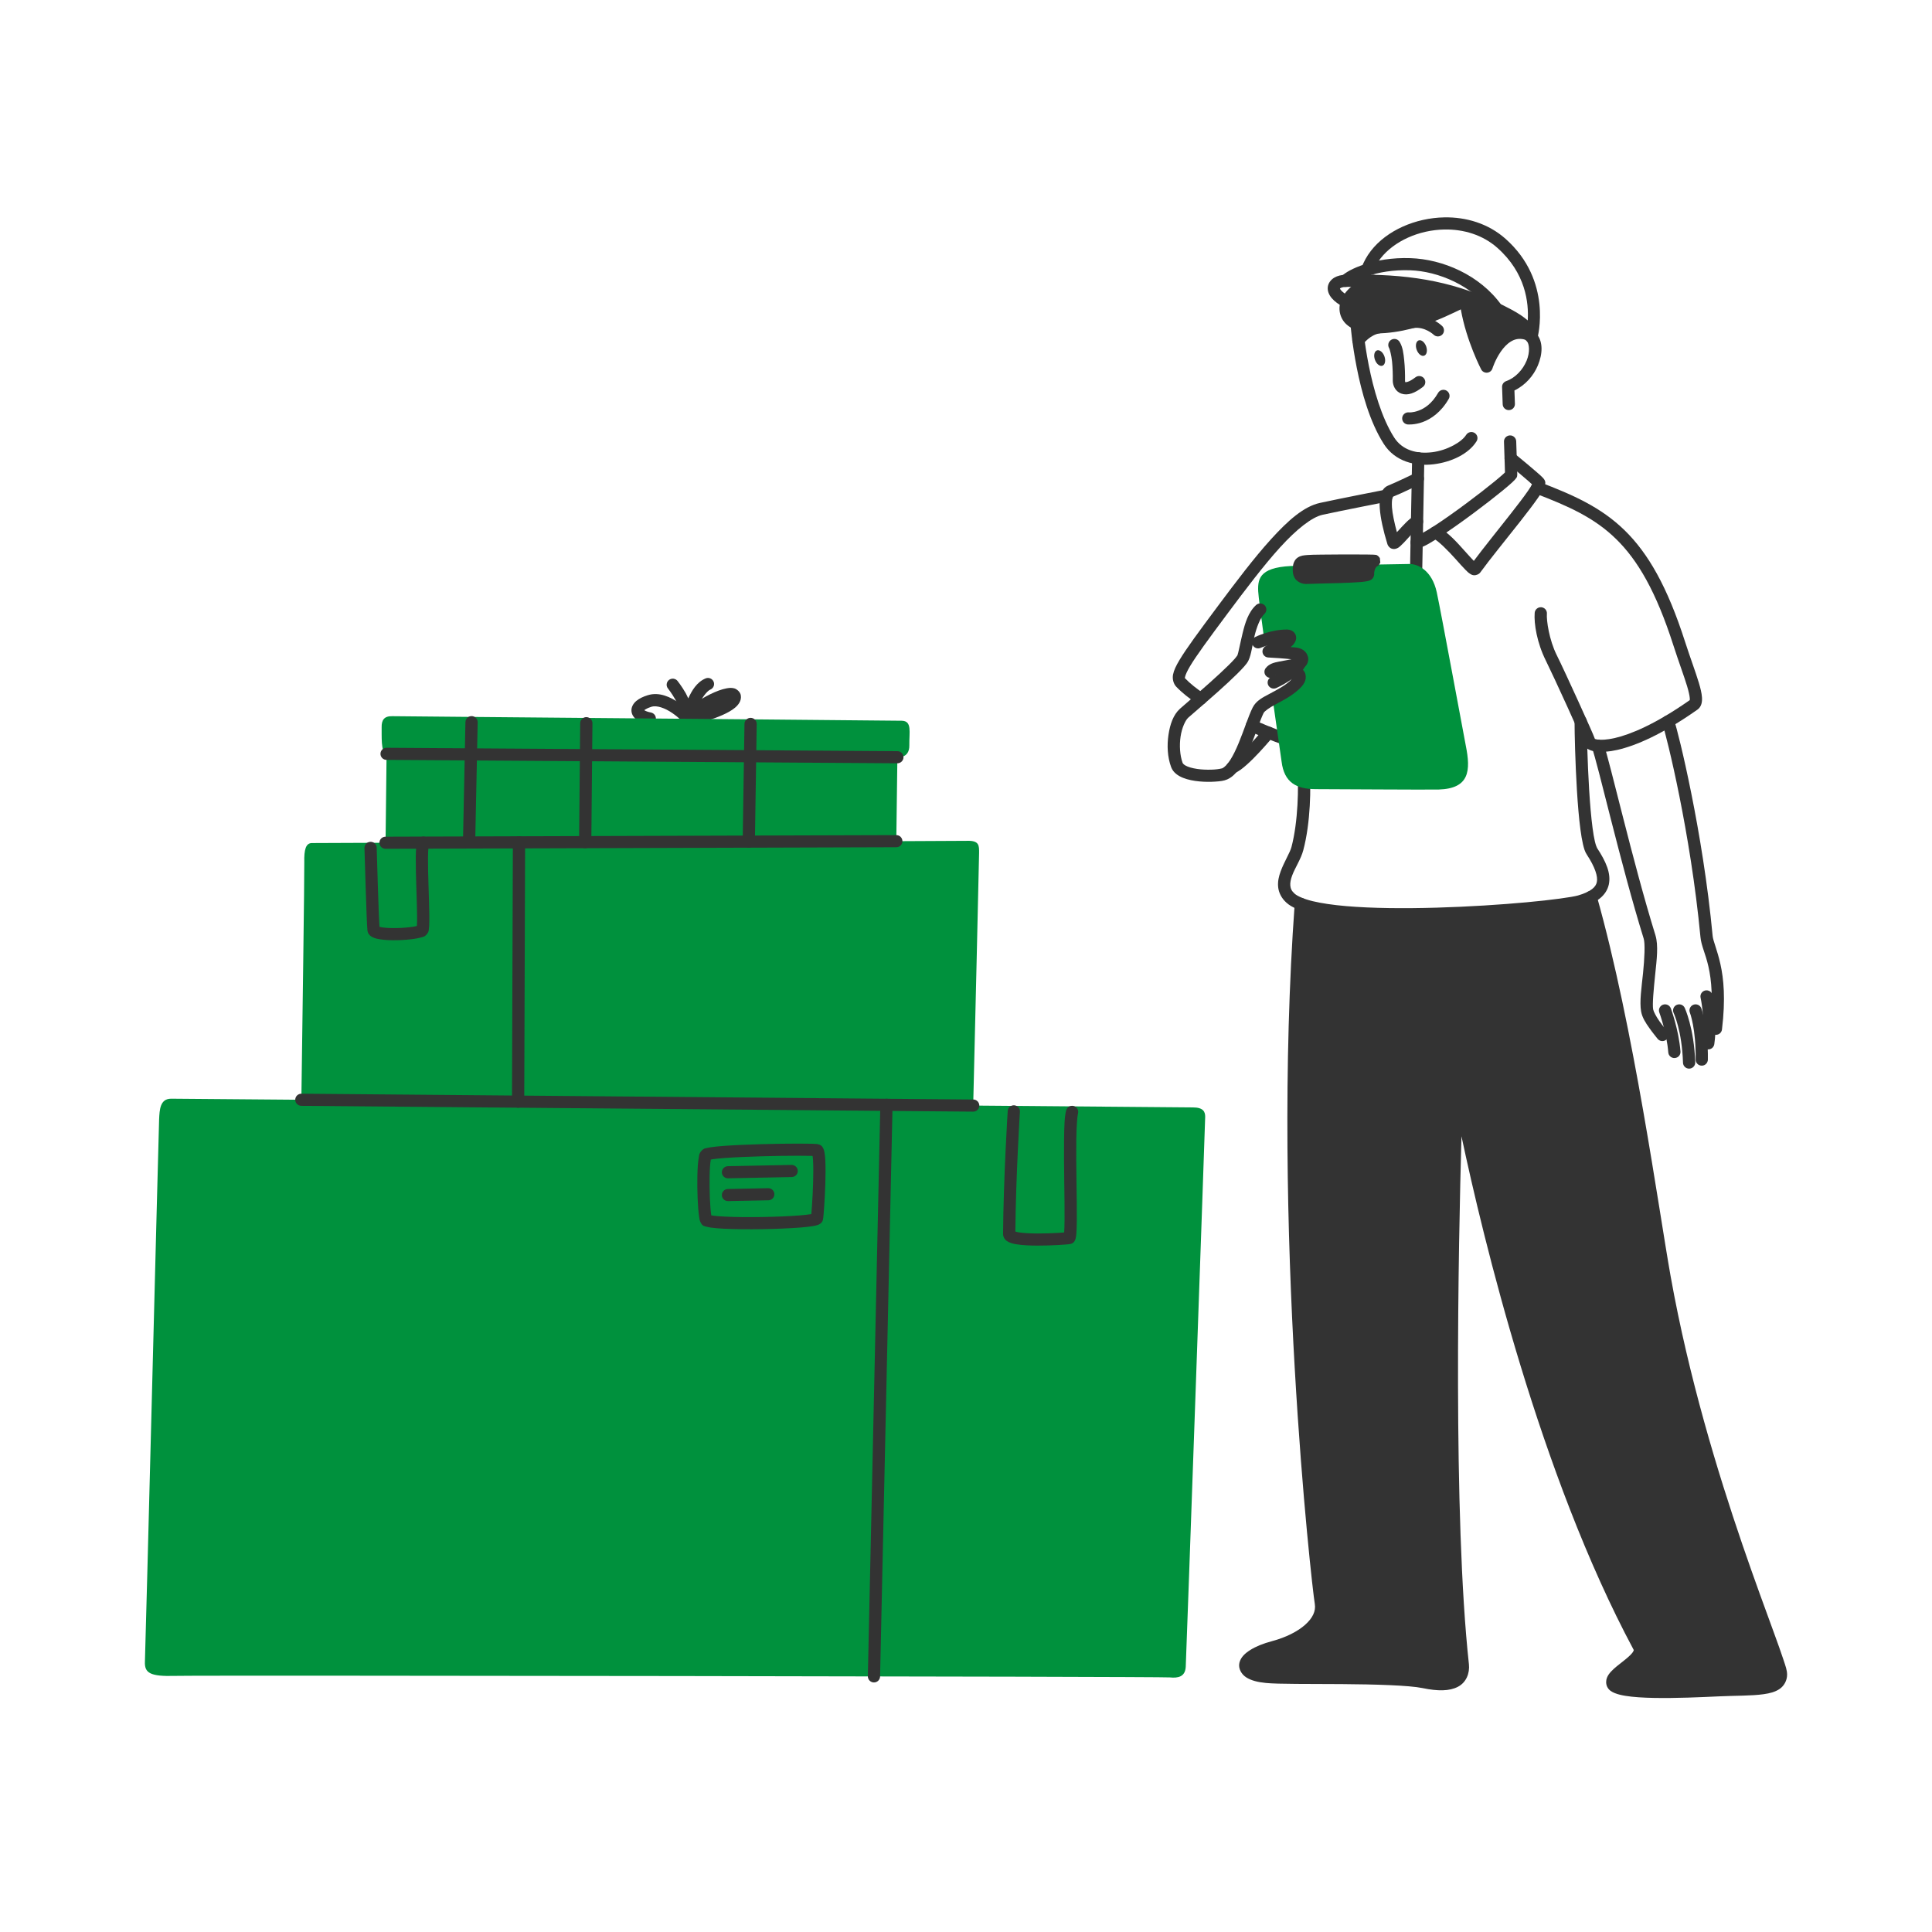 <svg width="76" height="76" viewBox="0 0 76 76" fill="none" xmlns="http://www.w3.org/2000/svg">
<path d="M28.725 27.06C28.676 27.062 28.629 27.069 28.58 27.078C28.384 27.114 28.166 27.199 27.941 27.308C27.716 27.418 27.489 27.553 27.297 27.698C27.204 27.769 27.118 27.84 27.044 27.916C26.952 27.834 26.846 27.742 26.709 27.649C26.386 27.43 25.943 27.204 25.481 27.348H25.48C25.29 27.408 25.141 27.479 25.027 27.577C24.912 27.674 24.824 27.822 24.841 27.982C24.857 28.143 24.964 28.262 25.083 28.339C25.202 28.416 25.346 28.466 25.515 28.497C25.547 28.503 25.578 28.503 25.609 28.496C25.64 28.49 25.67 28.477 25.696 28.46C25.722 28.442 25.744 28.42 25.761 28.393C25.779 28.367 25.791 28.338 25.797 28.307C25.808 28.245 25.795 28.18 25.759 28.128C25.723 28.076 25.667 28.04 25.605 28.028C25.48 28.005 25.39 27.968 25.347 27.939C25.345 27.938 25.346 27.938 25.344 27.937C25.384 27.903 25.477 27.85 25.625 27.803C25.845 27.735 26.166 27.859 26.437 28.043C26.708 28.227 26.905 28.438 26.905 28.438C26.935 28.468 26.974 28.489 27.015 28.499C27.057 28.509 27.101 28.508 27.142 28.496C27.168 28.505 27.194 28.51 27.221 28.51C27.593 28.427 28.051 28.293 28.426 28.125C28.613 28.041 28.78 27.951 28.914 27.839C29.047 27.727 29.176 27.564 29.142 27.353C29.121 27.219 28.984 27.103 28.877 27.076C28.823 27.063 28.774 27.059 28.725 27.06L28.725 27.06Z" fill="#333333"/>
<path d="M27.94 26.686C27.911 26.674 27.879 26.668 27.848 26.668C27.816 26.669 27.785 26.675 27.756 26.687C27.407 26.834 27.215 27.167 27.075 27.473C27.04 27.404 27.01 27.328 26.974 27.266C26.816 26.991 26.653 26.787 26.653 26.787C26.614 26.738 26.556 26.706 26.493 26.698C26.429 26.691 26.366 26.709 26.315 26.748C26.291 26.768 26.27 26.792 26.255 26.819C26.239 26.846 26.229 26.877 26.226 26.908C26.222 26.939 26.224 26.97 26.233 27C26.242 27.031 26.256 27.059 26.276 27.083C26.276 27.083 26.417 27.261 26.557 27.503C26.696 27.745 26.816 28.052 26.808 28.231C26.806 28.29 26.825 28.348 26.863 28.394C26.901 28.439 26.955 28.469 27.014 28.478C27.073 28.486 27.134 28.473 27.183 28.439C27.233 28.406 27.268 28.356 27.282 28.299C27.282 28.299 27.348 28.038 27.473 27.753C27.599 27.468 27.802 27.186 27.944 27.126C27.973 27.114 27.999 27.096 28.021 27.074C28.044 27.052 28.061 27.025 28.073 26.996C28.085 26.967 28.091 26.936 28.09 26.905C28.09 26.873 28.084 26.842 28.071 26.814C28.059 26.785 28.041 26.759 28.018 26.737C27.996 26.715 27.969 26.697 27.94 26.686Z" fill="#333333"/>
<path fill-rule="evenodd" clip-rule="evenodd" d="M11.855 43.262C11.888 40.899 11.979 34.341 11.97 33.922C11.958 33.41 12.034 33.173 12.259 33.164C12.305 33.162 13.422 33.158 15.167 33.152L15.207 29.654C14.97 29.639 15.021 28.899 15.013 28.615C15.006 28.33 15.107 28.166 15.43 28.173C15.51 28.175 16.75 28.186 18.579 28.202C19.86 28.214 21.431 28.227 23.093 28.242C25.235 28.26 27.529 28.28 29.554 28.297C32.784 28.326 35.328 28.348 35.474 28.352C35.887 28.361 35.762 28.797 35.771 29.321C35.779 29.846 35.301 29.787 35.301 29.787L35.258 33.09C36.898 33.084 37.958 33.079 38.052 33.076C38.529 33.063 38.515 33.271 38.515 33.549C38.515 33.788 38.334 41.364 38.283 43.49C43.241 43.533 46.803 43.563 46.927 43.563C47.342 43.563 47.409 43.741 47.409 43.93C47.409 44.119 46.666 65.177 46.644 65.569C46.622 65.96 46.347 66.019 46.015 65.985C45.682 65.95 7.871 65.897 6.889 65.925C5.908 65.953 5.679 65.815 5.701 65.359C5.723 64.903 6.242 44.418 6.259 44.036C6.277 43.654 6.294 43.22 6.732 43.22C6.863 43.22 8.84 43.236 11.855 43.262Z" fill="#00913D"/>
<path d="M54.507 19.261C54.507 19.261 52.696 19.615 51.925 19.783C51.288 19.922 50.668 20.474 49.998 21.212C49.328 21.949 48.622 22.887 47.914 23.834C47.143 24.868 46.663 25.519 46.396 25.967C46.263 26.191 46.179 26.363 46.145 26.534C46.112 26.703 46.158 26.895 46.269 27.012C46.498 27.252 46.784 27.476 47.099 27.686C47.152 27.721 47.217 27.734 47.279 27.722C47.342 27.71 47.397 27.674 47.433 27.621C47.468 27.569 47.482 27.505 47.469 27.442C47.457 27.38 47.421 27.326 47.368 27.29C47.072 27.093 46.812 26.887 46.619 26.684C46.619 26.684 46.619 26.684 46.619 26.684C46.605 26.67 46.604 26.695 46.618 26.625C46.632 26.555 46.69 26.413 46.811 26.21C47.053 25.804 47.531 25.15 48.301 24.118C49.008 23.172 49.709 22.243 50.355 21.532C51.002 20.82 51.61 20.34 52.028 20.25C52.028 20.25 52.028 20.25 52.028 20.25C52.783 20.085 54.6 19.73 54.6 19.73C54.663 19.718 54.718 19.681 54.754 19.629C54.789 19.576 54.802 19.512 54.79 19.45C54.784 19.419 54.772 19.39 54.754 19.364C54.736 19.338 54.714 19.315 54.688 19.298C54.661 19.28 54.632 19.268 54.601 19.262C54.57 19.256 54.538 19.256 54.507 19.262L54.507 19.261ZM49.158 28.327C49.128 28.338 49.101 28.355 49.078 28.377C49.056 28.398 49.037 28.424 49.025 28.453C48.999 28.511 48.997 28.576 49.02 28.636C49.044 28.695 49.089 28.742 49.148 28.767C49.928 29.109 50.542 29.319 50.542 29.319C50.602 29.339 50.668 29.335 50.725 29.308C50.783 29.28 50.827 29.231 50.848 29.171C50.858 29.141 50.862 29.11 50.86 29.079C50.858 29.047 50.85 29.017 50.836 28.989C50.822 28.96 50.803 28.935 50.779 28.915C50.756 28.894 50.728 28.878 50.698 28.868C50.698 28.868 50.104 28.664 49.342 28.331C49.283 28.305 49.217 28.304 49.158 28.327Z" fill="#333333"/>
<path d="M54.909 13.339C54.878 13.332 54.846 13.331 54.815 13.335C54.784 13.34 54.754 13.351 54.727 13.367C54.672 13.4 54.633 13.453 54.618 13.514C54.603 13.576 54.612 13.64 54.646 13.695C54.669 13.734 54.734 13.971 54.76 14.222C54.785 14.474 54.792 14.755 54.788 14.959C54.784 15.154 54.882 15.401 55.13 15.485C55.378 15.569 55.654 15.469 55.976 15.218C56.001 15.199 56.022 15.175 56.037 15.148C56.053 15.12 56.062 15.09 56.066 15.059C56.07 15.028 56.068 14.996 56.059 14.966C56.05 14.936 56.036 14.908 56.017 14.883C55.977 14.833 55.919 14.801 55.856 14.794C55.793 14.786 55.729 14.804 55.679 14.843C55.417 15.046 55.291 15.035 55.285 15.033C55.278 15.031 55.269 15.018 55.27 14.969C55.274 14.745 55.267 14.452 55.238 14.174C55.21 13.897 55.181 13.651 55.057 13.448C55.024 13.394 54.971 13.355 54.909 13.339Z" fill="#333333"/>
<path d="M56.717 15.342C56.655 15.359 56.603 15.399 56.572 15.454C56.321 15.891 56.029 16.071 55.798 16.155C55.569 16.239 55.422 16.222 55.422 16.222C55.39 16.219 55.359 16.222 55.328 16.231C55.298 16.241 55.27 16.256 55.246 16.275C55.221 16.295 55.201 16.32 55.186 16.347C55.171 16.375 55.162 16.405 55.159 16.436C55.153 16.5 55.172 16.562 55.212 16.611C55.253 16.66 55.312 16.691 55.375 16.697C55.375 16.697 55.642 16.721 55.965 16.603C56.287 16.485 56.686 16.221 56.99 15.69C57.022 15.635 57.03 15.57 57.013 15.509C56.996 15.448 56.955 15.396 56.9 15.365C56.872 15.349 56.842 15.339 56.811 15.335C56.779 15.332 56.747 15.334 56.717 15.342Z" fill="#333333"/>
<path d="M53.925 10.825C53.334 11.06 52.935 11.396 52.766 11.783C52.61 12.14 52.703 12.562 53.023 12.808C53.343 13.054 53.836 13.157 54.502 13.101C55.445 13.023 56.259 12.719 56.837 12.463C57.108 12.344 57.316 12.239 57.465 12.17C57.684 13.419 58.266 14.532 58.266 14.532C58.288 14.574 58.322 14.609 58.364 14.632C58.406 14.655 58.453 14.664 58.501 14.66C58.548 14.656 58.593 14.638 58.631 14.608C58.668 14.578 58.695 14.538 58.709 14.493C58.709 14.493 58.818 14.149 59.036 13.834C59.145 13.676 59.279 13.531 59.424 13.441C59.57 13.35 59.719 13.309 59.911 13.342H59.911C59.987 13.355 60.027 13.381 60.062 13.42C60.062 13.42 60.062 13.42 60.062 13.42C60.161 13.53 60.193 13.852 60.051 14.193C59.909 14.533 59.623 14.86 59.247 14.993C59.199 15.01 59.158 15.042 59.129 15.084C59.1 15.125 59.086 15.175 59.088 15.226C59.088 15.226 59.098 15.504 59.112 15.903C59.113 15.934 59.12 15.965 59.133 15.994C59.146 16.022 59.165 16.048 59.188 16.069C59.211 16.091 59.238 16.107 59.268 16.118C59.297 16.129 59.329 16.134 59.361 16.133C59.424 16.131 59.484 16.104 59.528 16.058C59.572 16.011 59.595 15.95 59.593 15.887C59.582 15.577 59.577 15.45 59.574 15.36C60.014 15.147 60.33 14.772 60.496 14.375C60.682 13.928 60.718 13.433 60.422 13.103H60.422C60.316 12.985 60.165 12.902 59.995 12.872C59.995 12.872 59.995 12.872 59.994 12.872C59.682 12.818 59.394 12.897 59.169 13.037C58.943 13.177 58.772 13.371 58.639 13.565C58.578 13.653 58.526 13.742 58.48 13.827C58.281 13.38 58.006 12.694 57.898 11.85C57.886 11.761 57.774 11.645 57.694 11.626C57.614 11.608 57.571 11.621 57.532 11.631C57.455 11.65 57.39 11.679 57.306 11.717C57.14 11.793 56.917 11.905 56.641 12.028C56.087 12.273 55.325 12.554 54.462 12.626C53.869 12.676 53.491 12.564 53.318 12.431C53.145 12.298 53.119 12.174 53.207 11.973C53.303 11.755 53.595 11.471 54.104 11.268C54.163 11.244 54.211 11.198 54.236 11.14C54.261 11.082 54.261 11.016 54.238 10.957C54.214 10.898 54.167 10.851 54.109 10.827C54.05 10.802 53.984 10.801 53.925 10.825L53.925 10.825ZM59.395 17.128C59.363 17.128 59.332 17.136 59.304 17.149C59.275 17.162 59.249 17.18 59.227 17.203C59.206 17.226 59.189 17.253 59.178 17.282C59.167 17.311 59.162 17.343 59.163 17.374C59.174 17.707 59.185 18.017 59.192 18.251C59.198 18.439 59.201 18.531 59.202 18.583C59.186 18.599 59.174 18.612 59.148 18.636C59.068 18.709 58.948 18.812 58.8 18.933C58.505 19.175 58.102 19.489 57.679 19.803C57.257 20.117 56.815 20.431 56.443 20.674C56.071 20.918 55.733 21.091 55.67 21.106C55.608 21.121 55.554 21.16 55.521 21.215C55.489 21.269 55.479 21.334 55.494 21.395C55.509 21.456 55.549 21.509 55.603 21.542C55.658 21.575 55.724 21.584 55.785 21.569C56.038 21.507 56.323 21.324 56.708 21.073C57.092 20.821 57.54 20.503 57.968 20.184C58.396 19.866 58.803 19.549 59.106 19.301C59.258 19.177 59.383 19.07 59.475 18.986C59.521 18.944 59.558 18.908 59.589 18.874C59.605 18.857 59.619 18.84 59.635 18.817C59.651 18.793 59.686 18.778 59.686 18.663C59.686 18.608 59.681 18.47 59.673 18.235C59.666 18.001 59.655 17.691 59.644 17.358C59.641 17.294 59.614 17.235 59.567 17.192C59.521 17.148 59.459 17.125 59.395 17.128Z" fill="#333333"/>
<path d="M53.346 12.495C53.314 12.498 53.284 12.506 53.255 12.52C53.227 12.534 53.202 12.554 53.181 12.578C53.161 12.601 53.145 12.629 53.135 12.659C53.126 12.688 53.122 12.72 53.124 12.751C53.124 12.751 53.181 13.504 53.371 14.462C53.561 15.421 53.878 16.59 54.433 17.461C54.877 18.159 55.682 18.351 56.397 18.263C57.112 18.175 57.779 17.848 58.084 17.359C58.101 17.332 58.112 17.302 58.117 17.271C58.123 17.241 58.121 17.209 58.114 17.178C58.107 17.148 58.094 17.119 58.075 17.094C58.057 17.068 58.034 17.047 58.007 17.03C57.98 17.014 57.95 17.003 57.919 16.998C57.888 16.992 57.856 16.994 57.825 17.001C57.794 17.008 57.765 17.021 57.739 17.039C57.714 17.058 57.692 17.081 57.675 17.107C57.5 17.388 56.931 17.716 56.338 17.789C55.744 17.862 55.167 17.72 54.84 17.206C54.346 16.431 54.027 15.3 53.843 14.37C53.659 13.44 53.604 12.715 53.604 12.715C53.602 12.684 53.593 12.654 53.579 12.626C53.564 12.598 53.545 12.573 53.521 12.552C53.497 12.532 53.469 12.516 53.439 12.507C53.409 12.497 53.377 12.493 53.346 12.495Z" fill="#333333"/>
<path d="M54.19 12.641C53.581 12.745 53.24 13.245 53.24 13.245C53.221 13.271 53.208 13.3 53.201 13.33C53.194 13.361 53.194 13.392 53.199 13.423C53.204 13.454 53.216 13.484 53.232 13.51C53.249 13.537 53.271 13.56 53.297 13.578C53.323 13.596 53.352 13.609 53.383 13.616C53.413 13.623 53.445 13.624 53.477 13.618C53.508 13.613 53.538 13.602 53.564 13.585C53.591 13.568 53.614 13.547 53.632 13.521C53.632 13.521 53.896 13.175 54.271 13.112C54.302 13.107 54.332 13.095 54.359 13.079C54.385 13.062 54.408 13.04 54.427 13.014C54.445 12.989 54.458 12.96 54.465 12.929C54.472 12.899 54.473 12.867 54.468 12.836C54.462 12.806 54.451 12.776 54.434 12.749C54.417 12.723 54.395 12.7 54.369 12.682C54.344 12.664 54.314 12.651 54.284 12.644C54.253 12.637 54.221 12.636 54.19 12.641Z" fill="#333333"/>
<path d="M55.788 12.42C55.707 12.416 55.623 12.42 55.535 12.432C55.504 12.437 55.474 12.447 55.446 12.463C55.419 12.479 55.396 12.501 55.377 12.526C55.358 12.551 55.344 12.579 55.336 12.61C55.329 12.64 55.327 12.672 55.332 12.703C55.336 12.734 55.347 12.764 55.363 12.79C55.379 12.817 55.401 12.841 55.426 12.86C55.452 12.878 55.48 12.892 55.511 12.9C55.542 12.907 55.574 12.909 55.605 12.904C56.049 12.839 56.394 13.165 56.394 13.165C56.439 13.21 56.501 13.234 56.564 13.234C56.628 13.233 56.689 13.208 56.734 13.163C56.779 13.118 56.804 13.057 56.803 12.994C56.803 12.931 56.777 12.87 56.732 12.826C56.732 12.826 56.353 12.446 55.788 12.42Z" fill="#333333"/>
<path fill-rule="evenodd" clip-rule="evenodd" d="M56.102 13.626C56.13 13.706 56.138 13.79 56.123 13.858C56.108 13.927 56.071 13.975 56.022 13.992C55.972 14.01 55.913 13.995 55.858 13.95C55.803 13.906 55.756 13.836 55.727 13.756C55.713 13.717 55.704 13.676 55.7 13.636C55.697 13.596 55.699 13.558 55.706 13.524C55.714 13.49 55.727 13.461 55.744 13.438C55.761 13.415 55.783 13.398 55.807 13.39C55.832 13.381 55.859 13.381 55.887 13.388C55.915 13.395 55.944 13.41 55.971 13.432C55.998 13.454 56.024 13.482 56.046 13.516C56.069 13.549 56.087 13.586 56.102 13.626Z" fill="#333333"/>
<path fill-rule="evenodd" clip-rule="evenodd" d="M54.46 14.02C54.474 14.06 54.483 14.101 54.487 14.14C54.49 14.18 54.489 14.218 54.481 14.252C54.474 14.286 54.461 14.316 54.444 14.339C54.426 14.362 54.405 14.378 54.38 14.387C54.355 14.395 54.328 14.396 54.3 14.389C54.272 14.381 54.244 14.366 54.216 14.344C54.189 14.322 54.163 14.294 54.141 14.261C54.119 14.227 54.1 14.19 54.086 14.15C54.057 14.07 54.05 13.987 54.065 13.918C54.08 13.85 54.116 13.801 54.166 13.784C54.215 13.767 54.274 13.782 54.33 13.826C54.385 13.87 54.432 13.94 54.46 14.02Z" fill="#333333"/>
<path d="M55.794 17.789C55.762 17.788 55.731 17.794 55.701 17.805C55.672 17.817 55.645 17.834 55.622 17.856C55.599 17.877 55.581 17.903 55.569 17.932C55.556 17.961 55.549 17.992 55.549 18.023L55.458 22.873C55.457 22.936 55.481 22.997 55.526 23.043C55.57 23.088 55.63 23.114 55.694 23.116C55.726 23.116 55.757 23.11 55.787 23.099C55.816 23.088 55.843 23.07 55.866 23.049C55.889 23.027 55.907 23.001 55.919 22.972C55.932 22.944 55.939 22.913 55.939 22.881L56.03 18.032C56.031 17.969 56.007 17.907 55.962 17.862C55.918 17.816 55.858 17.79 55.794 17.789Z" fill="#333333"/>
<path d="M59.402 17.79C59.338 17.796 59.28 17.827 59.24 17.876C59.22 17.901 59.205 17.928 59.195 17.959C59.186 17.988 59.183 18.02 59.186 18.051C59.19 18.082 59.199 18.113 59.214 18.14C59.229 18.168 59.249 18.192 59.273 18.212C59.273 18.212 59.516 18.409 59.775 18.626C59.904 18.734 60.038 18.847 60.146 18.943C60.209 18.998 60.229 19.019 60.267 19.055C60.233 19.117 60.182 19.2 60.108 19.308C59.942 19.548 59.694 19.872 59.418 20.223C58.92 20.858 58.357 21.553 57.976 22.064C57.884 21.97 57.764 21.836 57.623 21.679C57.319 21.34 56.96 20.933 56.576 20.734C56.519 20.704 56.453 20.699 56.392 20.718C56.332 20.736 56.281 20.778 56.251 20.834C56.222 20.89 56.216 20.956 56.235 21.016C56.254 21.077 56.296 21.127 56.352 21.157C56.589 21.279 56.964 21.662 57.264 21.996C57.414 22.163 57.548 22.317 57.662 22.43C57.719 22.487 57.767 22.534 57.833 22.575C57.866 22.596 57.903 22.62 57.975 22.629C58.047 22.638 58.175 22.596 58.229 22.521C58.58 22.035 59.242 21.224 59.798 20.517C60.075 20.163 60.327 19.835 60.505 19.578C60.594 19.45 60.664 19.341 60.714 19.244C60.739 19.196 60.759 19.152 60.773 19.097C60.788 19.041 60.818 18.944 60.723 18.83C60.66 18.755 60.578 18.685 60.465 18.585C60.352 18.486 60.216 18.371 60.085 18.261C59.823 18.041 59.578 17.843 59.578 17.843C59.529 17.803 59.465 17.784 59.402 17.79V17.79Z" fill="#333333"/>
<path d="M55.852 18.602C55.792 18.581 55.726 18.585 55.668 18.613C55.668 18.613 54.882 18.993 54.609 19.1C54.609 19.1 54.609 19.1 54.609 19.1C54.439 19.166 54.347 19.326 54.307 19.479C54.268 19.632 54.263 19.802 54.277 19.996C54.305 20.384 54.413 20.869 54.578 21.407C54.595 21.462 54.651 21.546 54.737 21.579C54.823 21.612 54.892 21.593 54.934 21.578C55.017 21.547 55.05 21.513 55.092 21.475C55.176 21.401 55.263 21.305 55.358 21.201C55.452 21.097 55.553 20.986 55.643 20.897C55.734 20.809 55.824 20.743 55.844 20.734C55.873 20.721 55.898 20.702 55.92 20.679C55.941 20.656 55.958 20.629 55.969 20.599C55.98 20.57 55.984 20.538 55.983 20.507C55.982 20.476 55.974 20.445 55.961 20.417C55.934 20.359 55.885 20.315 55.825 20.293C55.766 20.271 55.699 20.274 55.641 20.301C55.508 20.362 55.411 20.454 55.305 20.558C55.199 20.662 55.095 20.778 55.001 20.881C54.98 20.904 54.97 20.912 54.95 20.934C54.85 20.559 54.775 20.213 54.757 19.962C54.746 19.799 54.755 19.67 54.773 19.598C54.792 19.527 54.803 19.537 54.786 19.544H54.785C55.122 19.412 55.88 19.041 55.88 19.041C55.938 19.013 55.981 18.964 56.002 18.904C56.023 18.844 56.018 18.779 55.99 18.722C55.962 18.665 55.912 18.622 55.852 18.601L55.852 18.602Z" fill="#333333"/>
<path d="M65.416 39.523C65.386 39.534 65.359 39.55 65.336 39.572C65.313 39.593 65.294 39.619 65.281 39.647C65.268 39.675 65.26 39.706 65.259 39.738C65.258 39.769 65.263 39.8 65.274 39.83C65.274 39.83 65.565 40.62 65.626 41.401C65.629 41.432 65.637 41.463 65.651 41.491C65.666 41.519 65.686 41.544 65.71 41.564C65.734 41.584 65.761 41.6 65.791 41.609C65.822 41.619 65.853 41.623 65.885 41.62C65.948 41.615 66.007 41.586 66.049 41.538C66.09 41.489 66.111 41.427 66.106 41.364C66.037 40.493 65.725 39.664 65.725 39.664C65.714 39.635 65.698 39.608 65.676 39.585C65.655 39.562 65.629 39.543 65.6 39.53C65.571 39.517 65.54 39.51 65.509 39.508C65.477 39.507 65.446 39.512 65.416 39.523Z" fill="#333333"/>
<path d="M66.138 39.523C66.078 39.501 66.012 39.504 65.954 39.531C65.896 39.557 65.851 39.605 65.829 39.665C65.807 39.724 65.81 39.79 65.837 39.847C65.837 39.847 66.165 40.538 66.205 41.806C66.206 41.837 66.213 41.868 66.226 41.897C66.239 41.925 66.258 41.951 66.281 41.973C66.304 41.994 66.331 42.011 66.36 42.022C66.39 42.033 66.421 42.038 66.453 42.037C66.517 42.035 66.577 42.008 66.621 41.962C66.665 41.916 66.688 41.855 66.686 41.791C66.643 40.445 66.273 39.646 66.273 39.646C66.246 39.589 66.198 39.544 66.138 39.523Z" fill="#333333"/>
<path d="M66.615 39.524C66.555 39.546 66.507 39.591 66.481 39.649C66.454 39.706 66.452 39.772 66.475 39.831C66.475 39.831 66.719 40.458 66.702 41.678C66.701 41.742 66.725 41.803 66.77 41.848C66.814 41.894 66.875 41.919 66.939 41.92C66.971 41.921 67.002 41.915 67.031 41.904C67.061 41.892 67.088 41.875 67.11 41.853C67.133 41.831 67.151 41.805 67.163 41.776C67.176 41.747 67.183 41.717 67.183 41.685C67.201 40.397 66.925 39.662 66.925 39.662C66.902 39.603 66.857 39.555 66.799 39.529C66.74 39.503 66.674 39.501 66.615 39.524Z" fill="#333333"/>
<path d="M67.078 38.963C67.016 38.977 66.962 39.015 66.928 39.069C66.894 39.123 66.883 39.187 66.897 39.249C66.897 39.249 67.089 40.088 66.959 41.009C66.951 41.072 66.967 41.136 67.006 41.186C67.044 41.237 67.101 41.27 67.164 41.279C67.228 41.287 67.292 41.271 67.343 41.233C67.393 41.194 67.427 41.138 67.436 41.075C67.58 40.051 67.366 39.142 67.366 39.142C67.352 39.08 67.313 39.027 67.259 38.993C67.205 38.96 67.14 38.949 67.078 38.963Z" fill="#333333"/>
<path d="M60.559 18.963C60.499 18.94 60.433 18.942 60.374 18.967C60.316 18.993 60.27 19.04 60.248 19.099C60.236 19.129 60.231 19.16 60.231 19.191C60.232 19.222 60.239 19.253 60.252 19.282C60.265 19.311 60.283 19.337 60.306 19.358C60.329 19.38 60.356 19.397 60.385 19.408C61.693 19.908 62.707 20.359 63.566 21.197C64.426 22.034 65.148 23.273 65.826 25.384C66.034 26.031 66.245 26.59 66.367 26.995C66.427 27.197 66.464 27.362 66.472 27.463C66.475 27.512 66.471 27.534 66.471 27.541C65.126 28.484 64.15 28.888 63.524 29.032C63.209 29.104 62.982 29.11 62.849 29.093C62.789 29.085 62.757 29.073 62.739 29.066C62.7 28.96 62.644 28.83 62.537 28.589C62.416 28.316 62.258 27.965 62.093 27.602C61.761 26.874 61.401 26.096 61.237 25.768C60.942 25.177 60.829 24.404 60.851 24.145C60.854 24.114 60.85 24.082 60.84 24.052C60.831 24.023 60.815 23.995 60.795 23.971C60.775 23.947 60.75 23.927 60.721 23.913C60.693 23.899 60.663 23.89 60.631 23.887C60.568 23.882 60.505 23.902 60.456 23.943C60.407 23.984 60.377 24.042 60.371 24.105C60.336 24.533 60.464 25.295 60.806 25.979C60.96 26.289 61.324 27.073 61.654 27.798C61.819 28.161 61.977 28.51 62.096 28.781C62.216 29.052 62.309 29.278 62.308 29.275C62.308 29.275 62.308 29.275 62.308 29.275C62.348 29.4 62.434 29.452 62.513 29.491C62.593 29.529 62.682 29.552 62.787 29.566C62.998 29.593 63.275 29.578 63.632 29.497C64.347 29.333 65.378 28.896 66.772 27.916C66.941 27.796 66.963 27.598 66.951 27.429C66.939 27.261 66.893 27.075 66.828 26.858C66.698 26.425 66.488 25.872 66.284 25.239C65.593 23.087 64.837 21.765 63.904 20.856C62.971 19.948 61.879 19.467 60.559 18.963Z" fill="#333333"/>
<path d="M65.547 28.15C65.487 28.169 65.436 28.212 65.407 28.268C65.378 28.324 65.373 28.39 65.392 28.45C65.471 28.693 65.757 29.789 66.061 31.312C66.366 32.835 66.697 34.805 66.892 36.863C66.925 37.214 67.092 37.511 67.207 38.03C67.323 38.549 67.401 39.285 67.26 40.441C67.253 40.504 67.271 40.567 67.31 40.617C67.35 40.666 67.407 40.699 67.471 40.706C67.534 40.714 67.598 40.696 67.648 40.657C67.698 40.618 67.731 40.56 67.738 40.498C67.884 39.297 67.804 38.496 67.677 37.927C67.55 37.358 67.39 37.019 67.371 36.818H67.371C67.175 34.738 66.841 32.754 66.533 31.219C66.226 29.683 65.952 28.617 65.85 28.303C65.84 28.274 65.825 28.246 65.804 28.222C65.784 28.198 65.759 28.179 65.731 28.164C65.703 28.15 65.672 28.142 65.64 28.139C65.609 28.137 65.577 28.14 65.547 28.15Z" fill="#333333"/>
<path d="M62.767 29.108C62.707 29.13 62.659 29.175 62.632 29.232C62.605 29.29 62.603 29.355 62.625 29.415C62.673 29.545 62.777 29.92 62.908 30.425C63.039 30.93 63.202 31.576 63.385 32.294C63.752 33.73 64.203 35.455 64.66 36.928C64.718 37.118 64.692 37.709 64.633 38.282C64.573 38.855 64.49 39.408 64.557 39.788C64.6 40.031 64.74 40.241 64.877 40.435C65.013 40.629 65.157 40.8 65.201 40.858C65.22 40.883 65.243 40.904 65.27 40.92C65.298 40.936 65.328 40.946 65.359 40.951C65.39 40.955 65.422 40.953 65.453 40.946C65.484 40.938 65.512 40.924 65.537 40.905C65.563 40.886 65.584 40.863 65.6 40.836C65.616 40.809 65.627 40.779 65.631 40.748C65.636 40.717 65.634 40.686 65.626 40.655C65.618 40.625 65.605 40.596 65.586 40.571C65.519 40.483 65.392 40.334 65.271 40.162C65.15 39.99 65.046 39.79 65.031 39.706C64.995 39.503 65.052 38.909 65.111 38.331C65.171 37.752 65.244 37.19 65.12 36.788C64.668 35.33 64.218 33.611 63.852 32.177C63.669 31.46 63.506 30.814 63.374 30.306C63.243 29.798 63.146 29.439 63.076 29.25C63.054 29.191 63.009 29.142 62.951 29.116C62.893 29.089 62.827 29.087 62.767 29.109V29.108Z" fill="#333333"/>
<path d="M62.179 28.138C62.115 28.138 62.054 28.164 62.009 28.209C61.964 28.253 61.939 28.314 61.939 28.377C61.94 28.848 61.965 29.994 62.033 31.098C62.067 31.649 62.111 32.188 62.17 32.629C62.199 32.85 62.232 33.045 62.27 33.209C62.309 33.373 62.344 33.501 62.421 33.617C62.749 34.116 62.861 34.482 62.816 34.694C62.794 34.8 62.743 34.884 62.627 34.975C62.511 35.065 62.328 35.154 62.069 35.227C61.85 35.289 61.06 35.402 60.048 35.494C59.036 35.587 57.775 35.669 56.51 35.705C55.245 35.742 53.975 35.732 52.952 35.644C52.441 35.6 51.99 35.535 51.638 35.45C51.286 35.365 51.035 35.25 50.93 35.157C50.808 35.048 50.769 34.956 50.758 34.843C50.746 34.731 50.773 34.593 50.831 34.438C50.945 34.131 51.175 33.796 51.268 33.445C51.556 32.361 51.577 30.965 51.513 30.187C51.508 30.124 51.477 30.066 51.429 30.025C51.38 29.984 51.317 29.964 51.254 29.969C51.19 29.974 51.131 30.004 51.09 30.052C51.048 30.101 51.028 30.163 51.033 30.226C51.092 30.946 51.065 32.335 50.802 33.324C50.746 33.537 50.521 33.891 50.379 34.274C50.308 34.465 50.257 34.673 50.279 34.892C50.301 35.111 50.409 35.335 50.608 35.512C50.825 35.705 51.135 35.819 51.524 35.914C51.913 36.008 52.383 36.074 52.91 36.119C53.965 36.211 55.247 36.219 56.524 36.182C57.8 36.145 59.07 36.063 60.092 35.97C61.115 35.876 61.864 35.782 62.202 35.686C62.499 35.602 62.739 35.495 62.925 35.349C63.112 35.203 63.241 35.009 63.287 34.792C63.379 34.358 63.179 33.897 62.824 33.357C62.815 33.343 62.772 33.241 62.739 33.101C62.706 32.961 62.675 32.778 62.647 32.567C62.591 32.145 62.547 31.613 62.513 31.068C62.446 29.978 62.421 28.831 62.42 28.376C62.42 28.313 62.395 28.252 62.349 28.208C62.304 28.163 62.243 28.138 62.179 28.138Z" fill="#333333"/>
<path fill-rule="evenodd" clip-rule="evenodd" d="M49.574 23.976C49.528 23.614 49.498 23.356 49.494 23.261C49.469 22.711 49.592 22.271 51.034 22.258C51.343 22.256 55.083 22.194 55.429 22.186C55.776 22.178 56.331 22.438 56.518 23.297C56.69 24.091 57.594 28.999 57.661 29.332C57.858 30.315 57.81 31.02 56.596 31.058C56.224 31.07 52.267 31.043 51.77 31.043C51.005 31.043 50.516 30.793 50.414 29.956C50.399 29.833 50.242 28.757 50.063 27.499C50.333 27.354 50.648 27.195 50.911 26.959C51.234 26.668 51.188 26.389 50.76 26.463C50.945 26.328 51.094 26.186 51.135 26.078C51.332 25.949 51.172 25.744 50.979 25.712C50.745 25.672 49.903 25.626 49.903 25.626C50.8 25.322 50.875 25.003 50.617 25.003C50.281 25.003 49.95 25.095 49.734 25.171C49.672 24.716 49.616 24.304 49.574 23.976Z" fill="#00913D"/>
<path d="M52.903 21.81C52.584 21.811 52.254 21.813 51.985 21.817C51.717 21.82 51.528 21.823 51.428 21.833C51.288 21.846 51.172 21.85 51.045 21.935C50.917 22.021 50.865 22.183 50.857 22.312C50.85 22.428 50.842 22.571 50.923 22.725C51.003 22.878 51.215 22.989 51.426 22.971C51.427 22.971 51.427 22.971 51.427 22.971C51.527 22.963 52.164 22.953 52.734 22.935C53.02 22.926 53.295 22.914 53.507 22.897C53.612 22.888 53.7 22.878 53.775 22.863C53.813 22.855 53.846 22.849 53.891 22.829C53.913 22.819 53.94 22.808 53.977 22.774C54.013 22.74 54.064 22.66 54.056 22.569C54.052 22.523 54.071 22.426 54.103 22.358C54.135 22.29 54.204 22.279 54.11 22.298C54.121 22.296 54.129 22.3 54.179 22.274C54.191 22.267 54.207 22.259 54.229 22.239C54.251 22.22 54.298 22.129 54.298 22.129C54.298 22.129 54.28 21.951 54.28 21.951C54.28 21.951 54.229 21.884 54.21 21.87C54.133 21.814 54.126 21.83 54.113 21.827C54.1 21.825 54.092 21.824 54.085 21.823C54.057 21.82 54.037 21.819 54.007 21.818C53.946 21.816 53.858 21.814 53.748 21.813C53.527 21.81 53.221 21.809 52.903 21.81L52.903 21.81ZM53.953 21.853C53.787 21.911 53.724 22.035 53.667 22.155C53.647 22.197 53.635 22.244 53.621 22.289C53.656 22.289 53.711 22.289 53.742 22.29C53.85 22.291 53.937 22.293 53.988 22.295C54.014 22.296 54.034 22.298 54.028 22.297C54.027 22.297 54.024 22.297 54.014 22.295C54.004 22.293 53.999 22.309 53.924 22.254C53.905 22.24 53.854 22.173 53.854 22.173C53.854 22.173 53.836 21.996 53.836 21.996C53.836 21.996 53.883 21.906 53.905 21.887C53.926 21.868 53.941 21.859 53.953 21.853V21.853ZM51.335 22.304C51.331 22.309 51.324 22.324 51.314 22.331C51.312 22.332 51.337 22.327 51.337 22.327C51.337 22.318 51.338 22.302 51.335 22.304ZM53.698 22.392C53.713 22.386 53.701 22.391 53.681 22.395C53.664 22.398 53.619 22.402 53.59 22.406C53.578 22.472 53.57 22.54 53.577 22.611C53.569 22.527 53.617 22.454 53.646 22.427C53.675 22.4 53.69 22.395 53.698 22.392Z" fill="#333333"/>
<path fill-rule="evenodd" clip-rule="evenodd" d="M54.062 22.064C53.936 22.089 53.797 22.377 53.816 22.59C53.827 22.709 51.703 22.709 51.407 22.734C51.11 22.758 51.085 22.527 51.097 22.327C51.11 22.127 51.186 22.095 51.451 22.07C51.716 22.045 54.189 22.039 54.062 22.064Z" fill="#333333"/>
<path d="M50.617 24.764C49.971 24.764 49.387 25.053 49.387 25.053C49.329 25.08 49.285 25.129 49.264 25.189C49.243 25.248 49.247 25.314 49.274 25.371C49.288 25.399 49.307 25.425 49.331 25.446C49.354 25.466 49.382 25.483 49.411 25.493C49.441 25.503 49.473 25.508 49.505 25.506C49.536 25.504 49.567 25.496 49.595 25.483C49.595 25.483 49.724 25.431 49.869 25.381C49.851 25.388 49.844 25.394 49.825 25.4C49.772 25.418 49.727 25.454 49.698 25.501C49.669 25.548 49.657 25.604 49.664 25.659C49.672 25.714 49.699 25.764 49.74 25.802C49.781 25.839 49.834 25.861 49.89 25.864C49.89 25.864 50.099 25.876 50.337 25.892C50.52 25.905 50.678 25.921 50.802 25.934C50.634 25.969 50.465 25.995 50.31 26.026C50.123 26.064 49.928 26.105 49.79 26.282C49.77 26.306 49.756 26.335 49.748 26.365C49.739 26.395 49.737 26.427 49.741 26.458C49.745 26.489 49.755 26.519 49.77 26.546C49.786 26.573 49.807 26.597 49.832 26.616C49.857 26.636 49.885 26.65 49.916 26.658C49.946 26.666 49.978 26.669 50.009 26.665C50.041 26.661 50.071 26.651 50.098 26.636C50.126 26.62 50.15 26.599 50.169 26.575C50.172 26.571 50.248 26.525 50.405 26.494C50.562 26.462 50.779 26.436 51.015 26.38C51.153 26.347 51.267 26.296 51.355 26.205C51.442 26.113 51.482 25.968 51.456 25.853C51.404 25.623 51.222 25.511 51.02 25.477C50.963 25.467 50.855 25.462 50.773 25.454C50.811 25.421 50.849 25.388 50.878 25.353C50.956 25.259 51.03 25.119 50.961 24.962C50.891 24.805 50.731 24.764 50.617 24.764Z" fill="#333333"/>
<path d="M51.218 25.855C51.188 25.844 51.157 25.839 51.125 25.84C51.094 25.841 51.063 25.849 51.034 25.862C51.005 25.875 50.979 25.893 50.958 25.916C50.936 25.939 50.92 25.966 50.909 25.996C50.912 25.986 50.772 26.161 50.586 26.294C50.399 26.427 50.171 26.557 50.007 26.631C49.949 26.657 49.903 26.705 49.881 26.764C49.858 26.823 49.86 26.889 49.886 26.947C49.913 27.004 49.961 27.049 50.021 27.072C50.08 27.094 50.147 27.092 50.205 27.066C50.409 26.974 50.652 26.834 50.867 26.681C51.082 26.527 51.271 26.399 51.36 26.161C51.371 26.132 51.376 26.101 51.375 26.069C51.374 26.038 51.366 26.007 51.353 25.979C51.34 25.95 51.321 25.925 51.298 25.903C51.275 25.882 51.248 25.866 51.218 25.855Z" fill="#333333"/>
<path d="M49.583 23.738C49.519 23.735 49.457 23.758 49.41 23.802C49.101 24.086 48.976 24.518 48.88 24.913C48.784 25.307 48.711 25.703 48.678 25.776C48.679 25.773 48.64 25.836 48.577 25.908C48.514 25.98 48.428 26.07 48.326 26.17C48.124 26.37 47.863 26.611 47.599 26.846C47.072 27.318 46.548 27.761 46.416 27.881C46.155 28.117 46.026 28.492 45.965 28.905C45.903 29.319 45.923 29.775 46.068 30.171C46.148 30.391 46.34 30.518 46.538 30.598C46.736 30.677 46.959 30.718 47.182 30.739C47.404 30.76 47.625 30.76 47.813 30.746C48.002 30.733 48.141 30.719 48.276 30.66C48.276 30.66 48.276 30.66 48.276 30.66C48.502 30.561 48.66 30.371 48.801 30.151C48.942 29.931 49.063 29.673 49.173 29.408C49.394 28.877 49.577 28.309 49.707 28.048C49.742 27.976 49.922 27.845 50.186 27.704C50.451 27.562 50.782 27.397 51.072 27.136C51.072 27.136 51.072 27.136 51.073 27.136C51.267 26.961 51.415 26.77 51.351 26.516C51.318 26.389 51.204 26.282 51.087 26.243C50.971 26.203 50.851 26.205 50.718 26.229C50.687 26.234 50.657 26.245 50.63 26.262C50.604 26.279 50.581 26.301 50.562 26.326C50.544 26.352 50.531 26.381 50.525 26.412C50.518 26.442 50.517 26.474 50.522 26.505C50.528 26.536 50.539 26.565 50.556 26.592C50.573 26.618 50.595 26.641 50.621 26.659C50.647 26.677 50.676 26.69 50.707 26.696C50.738 26.703 50.77 26.704 50.801 26.698C50.81 26.697 50.807 26.699 50.815 26.698C50.797 26.725 50.788 26.747 50.749 26.782C50.749 26.782 50.749 26.782 50.749 26.782C50.749 26.782 50.749 26.782 50.749 26.782C50.521 26.988 50.23 27.138 49.958 27.284C49.686 27.429 49.415 27.556 49.275 27.836C49.107 28.175 48.937 28.722 48.728 29.226C48.624 29.477 48.511 29.715 48.395 29.895C48.28 30.075 48.159 30.189 48.082 30.223C48.081 30.224 47.94 30.259 47.779 30.27C47.618 30.282 47.419 30.282 47.227 30.264C47.036 30.245 46.85 30.208 46.72 30.155C46.589 30.103 46.533 30.043 46.521 30.009C46.413 29.713 46.39 29.32 46.441 28.975C46.492 28.629 46.63 28.333 46.741 28.233C46.741 28.233 46.741 28.233 46.741 28.233C46.835 28.147 47.388 27.678 47.922 27.201C48.189 26.962 48.454 26.718 48.666 26.508C48.773 26.402 48.865 26.306 48.941 26.22C49.016 26.134 49.072 26.068 49.115 25.975C49.229 25.728 49.259 25.391 49.348 25.024C49.437 24.658 49.576 24.3 49.738 24.151C49.785 24.108 49.812 24.049 49.815 23.985C49.817 23.922 49.794 23.86 49.751 23.814C49.729 23.791 49.703 23.773 49.674 23.76C49.646 23.747 49.615 23.739 49.583 23.738L49.583 23.738Z" fill="#333333"/>
<path d="M49.873 28.585C49.81 28.591 49.751 28.623 49.711 28.672C49.711 28.672 49.473 28.962 49.181 29.275C49.034 29.431 48.875 29.592 48.729 29.722C48.583 29.852 48.442 29.949 48.384 29.973C48.355 29.985 48.328 30.003 48.306 30.025C48.284 30.047 48.266 30.074 48.254 30.103C48.242 30.132 48.236 30.163 48.236 30.194C48.236 30.226 48.243 30.257 48.255 30.285C48.267 30.314 48.285 30.341 48.307 30.363C48.33 30.385 48.356 30.402 48.386 30.414C48.415 30.426 48.446 30.432 48.478 30.432C48.509 30.432 48.541 30.425 48.57 30.413C48.737 30.343 48.887 30.222 49.05 30.077C49.213 29.932 49.381 29.762 49.533 29.599C49.838 29.274 50.085 28.973 50.085 28.973C50.105 28.948 50.12 28.92 50.129 28.89C50.138 28.86 50.141 28.829 50.137 28.798C50.134 28.767 50.125 28.736 50.11 28.709C50.095 28.681 50.074 28.657 50.05 28.637C50.025 28.617 49.997 28.602 49.967 28.594C49.936 28.585 49.905 28.582 49.873 28.585Z" fill="#333333"/>
<path d="M56.815 8.551C56.53 8.556 56.246 8.591 55.973 8.652C54.878 8.898 53.906 9.568 53.559 10.534C53.544 10.584 53.547 10.639 53.567 10.688C53.586 10.737 53.622 10.778 53.668 10.805C53.423 10.804 53.175 10.803 52.919 10.81H52.918C52.761 10.815 52.617 10.847 52.491 10.92C52.366 10.993 52.255 11.121 52.233 11.281C52.211 11.442 52.278 11.6 52.389 11.73C52.5 11.86 52.658 11.976 52.875 12.089C52.903 12.104 52.933 12.113 52.965 12.115C52.996 12.118 53.028 12.115 53.058 12.105C53.088 12.096 53.116 12.081 53.141 12.061C53.165 12.041 53.185 12.016 53.2 11.989C53.214 11.961 53.223 11.931 53.226 11.899C53.229 11.868 53.226 11.837 53.216 11.807C53.207 11.777 53.192 11.749 53.171 11.725C53.151 11.701 53.126 11.681 53.098 11.666C52.919 11.573 52.809 11.484 52.756 11.422C52.703 11.36 52.711 11.339 52.71 11.346C52.709 11.353 52.701 11.351 52.734 11.332C52.768 11.312 52.839 11.29 52.931 11.287C55.418 11.221 57.234 11.529 59.237 12.604C59.701 12.853 59.891 13.05 59.961 13.155C59.996 13.207 60.002 13.236 60.003 13.242C60.004 13.249 60.008 13.207 60.008 13.207C59.994 13.268 60.004 13.331 60.037 13.384C60.069 13.437 60.121 13.476 60.182 13.491C60.242 13.507 60.306 13.498 60.361 13.468C60.415 13.437 60.456 13.387 60.473 13.328C60.473 13.328 60.475 13.316 60.475 13.316H60.476C60.476 13.316 60.476 13.311 60.476 13.311C60.49 13.262 61.091 11.051 59.223 9.393C58.541 8.788 57.669 8.535 56.815 8.551L56.815 8.551ZM56.82 9.028C57.569 9.015 58.323 9.235 58.902 9.749C60.019 10.74 60.141 11.915 60.097 12.605C59.949 12.476 59.749 12.336 59.466 12.184C57.668 11.219 55.974 10.846 53.909 10.807C53.955 10.781 53.991 10.741 54.012 10.693C54.285 9.932 55.11 9.335 56.079 9.117C56.321 9.063 56.57 9.033 56.82 9.028V9.028Z" fill="#333333"/>
<path fill-rule="evenodd" clip-rule="evenodd" d="M60.242 13.262C60.172 13.183 60.076 13.129 59.953 13.107C58.943 12.932 58.479 14.423 58.479 14.423C58.479 14.423 57.826 13.172 57.659 11.88C57.635 11.694 56.288 12.713 54.482 12.864C53.223 12.969 52.742 12.436 52.987 11.878C53.119 11.576 53.465 11.265 54.014 11.046C56.002 11.094 57.618 11.464 59.352 12.394C60.324 12.916 60.242 13.262 60.242 13.262Z" fill="#333333"/>
<path d="M55.487 10.155C54.748 10.13 54.135 10.246 53.675 10.398C53.215 10.55 52.919 10.721 52.757 10.878C52.711 10.922 52.685 10.982 52.684 11.046C52.684 11.109 52.708 11.17 52.753 11.215C52.775 11.238 52.801 11.256 52.83 11.268C52.859 11.28 52.89 11.287 52.922 11.287C52.953 11.288 52.985 11.282 53.014 11.27C53.044 11.259 53.07 11.241 53.093 11.22C53.147 11.167 53.419 10.986 53.827 10.851C54.235 10.716 54.791 10.609 55.471 10.632C56.574 10.669 57.927 11.232 58.679 12.288C58.715 12.34 58.772 12.375 58.834 12.386C58.897 12.397 58.962 12.382 59.014 12.346C59.066 12.309 59.101 12.254 59.112 12.191C59.123 12.129 59.108 12.065 59.072 12.013C58.212 10.806 56.738 10.197 55.487 10.155Z" fill="#333333"/>
<path d="M62.51 35.06C62.479 35.068 62.451 35.083 62.426 35.102C62.401 35.121 62.38 35.145 62.365 35.173C62.349 35.2 62.339 35.23 62.336 35.261C62.332 35.292 62.334 35.324 62.343 35.354C63.791 40.47 64.77 47.638 65.246 50.297C65.966 54.317 67.114 58.068 68.081 60.896C68.564 62.31 69.003 63.494 69.32 64.363C69.478 64.798 69.606 65.154 69.693 65.418C69.78 65.682 69.819 65.888 69.819 65.877C69.819 65.978 69.803 65.998 69.732 66.046C69.662 66.094 69.515 66.143 69.311 66.172C68.902 66.23 68.283 66.221 67.584 66.254C66.894 66.287 65.908 66.331 65.078 66.315C64.663 66.307 64.287 66.283 64.017 66.239C63.882 66.217 63.773 66.188 63.708 66.162C63.692 66.156 63.689 66.152 63.68 66.146C63.69 66.128 63.7 66.109 63.733 66.074C63.818 65.982 63.973 65.861 64.134 65.735C64.295 65.608 64.463 65.476 64.59 65.313C64.654 65.231 64.709 65.139 64.734 65.027C64.76 64.915 64.746 64.782 64.686 64.67C64.686 64.67 64.686 64.67 64.686 64.67C59.947 55.823 57.55 42.56 57.55 42.56C57.539 42.502 57.508 42.45 57.461 42.414C57.414 42.378 57.355 42.361 57.296 42.365C57.237 42.369 57.182 42.394 57.141 42.437C57.099 42.479 57.075 42.535 57.073 42.593C57.073 42.593 56.499 58.116 57.305 65.515C57.331 65.749 57.289 65.848 57.126 65.932C56.964 66.015 56.611 66.054 56.053 65.937C55.404 65.802 54.091 65.78 52.796 65.77C51.501 65.761 50.223 65.767 49.847 65.73C49.847 65.73 49.846 65.73 49.846 65.73C49.561 65.701 49.37 65.636 49.284 65.582C49.198 65.527 49.219 65.539 49.223 65.522C49.227 65.504 49.282 65.41 49.441 65.31C49.599 65.21 49.846 65.104 50.172 65.017C50.766 64.859 51.289 64.603 51.664 64.268C52.04 63.932 52.273 63.49 52.196 63.017C52.171 62.864 52.044 61.826 51.892 60.21C51.741 58.595 51.56 56.378 51.411 53.787C51.114 48.606 50.949 41.928 51.41 35.575C51.415 35.512 51.394 35.45 51.352 35.402C51.311 35.354 51.252 35.325 51.188 35.32C51.124 35.316 51.061 35.336 51.013 35.378C50.965 35.419 50.935 35.478 50.931 35.541C50.467 41.925 50.633 48.62 50.931 53.814C51.08 56.412 51.261 58.634 51.413 60.255C51.566 61.875 51.684 62.87 51.721 63.094C51.767 63.375 51.64 63.647 51.342 63.914C51.044 64.18 50.582 64.413 50.047 64.556C49.686 64.652 49.399 64.77 49.182 64.907C48.965 65.044 48.804 65.199 48.754 65.415C48.704 65.632 48.834 65.863 49.025 65.984C49.215 66.105 49.468 66.172 49.799 66.204C50.276 66.252 51.503 66.238 52.792 66.248C54.082 66.257 55.433 66.296 55.954 66.404C56.567 66.532 57.017 66.526 57.348 66.355C57.679 66.185 57.822 65.821 57.783 65.463C57.151 59.659 57.371 48.974 57.491 44.699C58.342 48.703 60.573 58.009 64.261 64.894C64.27 64.91 64.269 64.906 64.265 64.922C64.261 64.938 64.245 64.975 64.209 65.022C64.137 65.115 63.992 65.238 63.835 65.361C63.679 65.484 63.512 65.608 63.379 65.751C63.312 65.822 63.252 65.899 63.213 65.999C63.174 66.099 63.167 66.234 63.22 66.348C63.288 66.493 63.407 66.556 63.526 66.604C63.646 66.652 63.782 66.684 63.938 66.71C64.25 66.761 64.642 66.784 65.069 66.792C65.923 66.809 66.916 66.763 67.607 66.731C68.287 66.699 68.9 66.713 69.379 66.645C69.618 66.611 69.829 66.559 70.004 66.44C70.18 66.321 70.3 66.107 70.3 65.877C70.3 65.7 70.241 65.544 70.15 65.27C70.06 64.995 69.931 64.637 69.772 64.201C69.455 63.33 69.018 62.151 68.536 60.743C67.574 57.927 66.433 54.198 65.72 50.214C65.25 47.589 64.27 40.399 62.806 35.225C62.798 35.195 62.783 35.167 62.764 35.142C62.744 35.118 62.72 35.097 62.692 35.082C62.665 35.066 62.635 35.056 62.603 35.053C62.572 35.049 62.54 35.051 62.51 35.06Z" fill="#333333"/>
<path fill-rule="evenodd" clip-rule="evenodd" d="M62.575 35.29C64.03 40.435 65.01 47.614 65.483 50.256C66.916 58.26 70.059 65.215 70.059 65.877C70.059 66.539 68.975 66.427 67.595 66.493C66.215 66.558 63.636 66.672 63.439 66.248C63.242 65.825 64.747 65.293 64.474 64.782C59.704 55.877 57.313 42.602 57.313 42.602C57.313 42.602 56.743 58.138 57.544 65.489C57.609 66.081 57.174 66.415 56.004 66.171C54.833 65.926 50.676 66.052 49.823 65.967C48.59 65.845 48.734 65.153 50.11 64.786C51.238 64.486 52.081 63.809 51.958 63.056C51.835 62.303 50.245 48.295 51.171 35.558C53.33 36.379 61.103 35.749 62.135 35.457C62.306 35.409 62.452 35.353 62.575 35.29Z" fill="#333333"/>
<path d="M11.857 43.023C11.825 43.023 11.794 43.029 11.764 43.041C11.735 43.053 11.708 43.07 11.686 43.092C11.663 43.114 11.645 43.14 11.633 43.169C11.621 43.198 11.614 43.229 11.614 43.26C11.614 43.291 11.62 43.322 11.631 43.351C11.643 43.38 11.661 43.407 11.683 43.429C11.705 43.452 11.732 43.469 11.761 43.481C11.79 43.494 11.821 43.5 11.852 43.501C18.513 43.557 30.235 43.659 38.281 43.729C38.345 43.729 38.406 43.705 38.452 43.66C38.497 43.616 38.523 43.556 38.524 43.492C38.524 43.461 38.518 43.43 38.506 43.401C38.494 43.372 38.477 43.345 38.455 43.323C38.433 43.301 38.406 43.283 38.377 43.27C38.348 43.258 38.317 43.252 38.285 43.252C30.239 43.182 18.517 43.08 11.857 43.023Z" fill="#333333"/>
<path d="M34.876 43.222C34.812 43.22 34.75 43.244 34.704 43.288C34.658 43.332 34.631 43.392 34.63 43.455L34.139 65.94C34.139 65.971 34.144 66.002 34.156 66.031C34.167 66.061 34.184 66.087 34.206 66.11C34.228 66.132 34.254 66.151 34.283 66.163C34.312 66.176 34.343 66.183 34.375 66.183C34.438 66.185 34.5 66.161 34.546 66.117C34.592 66.073 34.619 66.013 34.62 65.95L35.111 43.465C35.112 43.402 35.088 43.341 35.044 43.295C35 43.249 34.939 43.223 34.876 43.222Z" fill="#333333"/>
<path d="M31.396 44.987C30.989 44.987 30.464 44.994 29.939 45.009C29.415 45.024 28.892 45.046 28.484 45.076C28.28 45.092 28.105 45.108 27.969 45.129C27.901 45.139 27.843 45.15 27.789 45.164C27.735 45.178 27.69 45.168 27.6 45.265C27.496 45.377 27.505 45.444 27.488 45.535C27.471 45.627 27.459 45.733 27.45 45.854C27.433 46.096 27.428 46.393 27.431 46.692C27.435 46.992 27.447 47.291 27.466 47.534C27.476 47.656 27.487 47.763 27.5 47.852C27.513 47.942 27.515 47.998 27.562 48.091C27.562 48.091 27.562 48.091 27.562 48.091C27.637 48.24 27.714 48.232 27.772 48.25C27.83 48.268 27.889 48.279 27.959 48.29C28.099 48.31 28.278 48.325 28.488 48.335C28.907 48.356 29.448 48.36 29.987 48.352C30.526 48.343 31.063 48.321 31.473 48.289C31.678 48.273 31.85 48.254 31.983 48.231C32.05 48.22 32.105 48.208 32.16 48.19C32.188 48.18 32.215 48.17 32.251 48.147C32.287 48.124 32.349 48.084 32.372 47.979C32.385 47.919 32.388 47.87 32.397 47.782C32.405 47.694 32.413 47.581 32.422 47.451C32.44 47.192 32.457 46.866 32.467 46.542C32.477 46.219 32.479 45.9 32.466 45.649C32.459 45.523 32.45 45.416 32.431 45.323C32.422 45.276 32.411 45.233 32.389 45.184C32.366 45.135 32.329 45.052 32.203 45.017C32.136 44.998 32.118 45.002 32.073 44.999C32.028 44.996 31.973 44.994 31.907 44.992C31.774 44.988 31.6 44.987 31.396 44.987L31.396 44.987ZM31.397 45.464C31.598 45.464 31.769 45.465 31.893 45.469C31.923 45.47 31.941 45.471 31.965 45.472C31.973 45.525 31.981 45.585 31.985 45.674C31.997 45.9 31.995 46.212 31.986 46.528C31.976 46.844 31.959 47.166 31.942 47.419C31.933 47.546 31.925 47.656 31.917 47.738C31.916 47.75 31.916 47.747 31.915 47.758C31.908 47.759 31.908 47.76 31.901 47.761C31.795 47.779 31.631 47.797 31.435 47.813C31.041 47.844 30.511 47.866 29.979 47.874C29.448 47.883 28.914 47.879 28.512 47.858C28.311 47.849 28.142 47.834 28.03 47.818C28.006 47.814 27.998 47.811 27.98 47.808C27.977 47.792 27.979 47.802 27.976 47.783C27.965 47.711 27.955 47.612 27.946 47.498C27.928 47.269 27.916 46.977 27.913 46.687C27.909 46.397 27.914 46.108 27.93 45.888C27.938 45.778 27.949 45.685 27.961 45.623C27.961 45.619 27.963 45.618 27.963 45.615C27.987 45.61 28.005 45.606 28.04 45.6C28.155 45.583 28.322 45.567 28.52 45.552C28.914 45.523 29.433 45.501 29.953 45.486C30.473 45.471 30.995 45.464 31.397 45.464ZM27.925 47.789C27.927 47.79 27.93 47.797 27.932 47.798C27.929 47.797 27.918 47.795 27.916 47.795C27.908 47.792 27.912 47.783 27.925 47.789Z" fill="#333333"/>
<path d="M31.137 45.825L28.632 45.875C28.568 45.877 28.507 45.903 28.463 45.949C28.419 45.994 28.395 46.055 28.396 46.119C28.398 46.182 28.424 46.242 28.47 46.286C28.516 46.33 28.578 46.354 28.642 46.352L31.147 46.302C31.21 46.301 31.271 46.274 31.315 46.229C31.36 46.183 31.384 46.122 31.382 46.059C31.381 45.995 31.354 45.935 31.308 45.891C31.262 45.848 31.201 45.824 31.137 45.825Z" fill="#333333"/>
<path d="M30.216 46.74L28.632 46.772C28.568 46.773 28.507 46.8 28.463 46.845C28.419 46.891 28.395 46.952 28.396 47.015C28.397 47.047 28.404 47.078 28.416 47.106C28.429 47.135 28.447 47.161 28.47 47.182C28.493 47.204 28.52 47.221 28.549 47.233C28.579 47.244 28.61 47.25 28.642 47.249L30.226 47.217C30.29 47.216 30.351 47.189 30.395 47.144C30.439 47.098 30.463 47.037 30.462 46.974C30.46 46.91 30.434 46.85 30.388 46.806C30.342 46.763 30.28 46.739 30.216 46.74Z" fill="#333333"/>
<path d="M39.896 43.48C39.832 43.476 39.77 43.498 39.722 43.539C39.674 43.581 39.645 43.64 39.641 43.703C39.641 43.703 39.475 46.31 39.458 48.544C39.457 48.63 39.499 48.714 39.546 48.764C39.593 48.815 39.642 48.843 39.69 48.865C39.787 48.91 39.888 48.932 40.004 48.95C40.236 48.987 40.521 48.998 40.812 48.999C41.103 49 41.396 48.989 41.629 48.976C41.746 48.969 41.847 48.962 41.926 48.956C42.005 48.949 42.048 48.946 42.102 48.935C42.103 48.935 42.103 48.935 42.103 48.935C42.23 48.91 42.267 48.83 42.286 48.792C42.305 48.754 42.311 48.727 42.317 48.701C42.329 48.647 42.335 48.593 42.341 48.527C42.352 48.395 42.356 48.222 42.359 48.013C42.363 47.596 42.354 47.042 42.346 46.468C42.339 45.894 42.332 45.3 42.339 44.809C42.346 44.319 42.377 43.906 42.406 43.8C42.414 43.77 42.416 43.738 42.412 43.707C42.408 43.676 42.398 43.646 42.382 43.619C42.366 43.592 42.345 43.568 42.32 43.549C42.295 43.53 42.267 43.516 42.236 43.508C42.205 43.499 42.174 43.497 42.142 43.502C42.111 43.506 42.081 43.516 42.053 43.531C42.026 43.547 42.002 43.568 41.983 43.593C41.964 43.618 41.949 43.646 41.941 43.676C41.875 43.922 41.865 44.302 41.858 44.803C41.851 45.303 41.858 45.9 41.865 46.475C41.873 47.049 41.881 47.602 41.877 48.009C41.875 48.209 41.87 48.373 41.861 48.482C41.791 48.488 41.705 48.494 41.602 48.5C41.377 48.512 41.091 48.523 40.813 48.522C40.536 48.521 40.264 48.508 40.08 48.479C40.011 48.468 39.975 48.456 39.941 48.445C39.962 46.254 40.121 43.733 40.121 43.733C40.125 43.67 40.103 43.608 40.061 43.561C40.019 43.513 39.96 43.484 39.896 43.48L39.896 43.48Z" fill="#333333"/>
<path d="M35.258 32.851C30.332 32.869 20.168 32.897 15.166 32.913C15.102 32.913 15.041 32.939 14.996 32.983C14.951 33.028 14.926 33.089 14.926 33.152C14.927 33.216 14.952 33.276 14.997 33.321C15.043 33.365 15.104 33.39 15.168 33.39C20.169 33.374 30.334 33.346 35.259 33.328C35.291 33.328 35.322 33.322 35.351 33.31C35.38 33.298 35.407 33.28 35.429 33.258C35.451 33.236 35.469 33.209 35.481 33.18C35.493 33.151 35.499 33.12 35.499 33.089C35.499 33.058 35.493 33.027 35.48 32.998C35.468 32.969 35.45 32.943 35.428 32.92C35.406 32.898 35.379 32.881 35.35 32.869C35.32 32.857 35.289 32.851 35.258 32.851Z" fill="#333333"/>
<path d="M16.632 32.91C16.6 32.913 16.57 32.922 16.542 32.937C16.514 32.952 16.49 32.972 16.47 32.997C16.409 33.071 16.406 33.117 16.395 33.167C16.384 33.216 16.377 33.267 16.372 33.325C16.361 33.441 16.357 33.583 16.356 33.746C16.353 34.072 16.364 34.482 16.377 34.89C16.39 35.297 16.404 35.702 16.407 36.012C16.408 36.167 16.407 36.298 16.402 36.389C16.401 36.405 16.4 36.411 16.399 36.424C16.356 36.436 16.301 36.448 16.229 36.459C16.06 36.485 15.835 36.503 15.614 36.507C15.394 36.512 15.175 36.503 15.028 36.48C14.978 36.472 14.956 36.464 14.928 36.456C14.923 36.377 14.913 36.217 14.902 35.952C14.89 35.638 14.876 35.244 14.864 34.858C14.839 34.086 14.818 33.347 14.818 33.347C14.818 33.315 14.81 33.285 14.798 33.256C14.785 33.227 14.766 33.202 14.743 33.18C14.72 33.158 14.693 33.142 14.664 33.13C14.634 33.119 14.603 33.114 14.571 33.115C14.507 33.117 14.447 33.143 14.403 33.189C14.359 33.235 14.336 33.297 14.337 33.36C14.337 33.36 14.358 34.1 14.383 34.873C14.395 35.26 14.409 35.655 14.421 35.971C14.434 36.287 14.442 36.499 14.455 36.608C14.476 36.769 14.598 36.842 14.683 36.88C14.768 36.917 14.856 36.936 14.954 36.951C15.149 36.982 15.385 36.99 15.624 36.985C15.864 36.98 16.104 36.961 16.301 36.931C16.4 36.916 16.487 36.899 16.565 36.876C16.642 36.853 16.713 36.856 16.806 36.73C16.871 36.641 16.861 36.607 16.869 36.562C16.876 36.517 16.88 36.469 16.883 36.414C16.888 36.304 16.89 36.167 16.888 36.007C16.885 35.688 16.871 35.281 16.858 34.875C16.845 34.469 16.834 34.062 16.837 33.75C16.838 33.594 16.843 33.461 16.851 33.369C16.855 33.323 16.861 33.287 16.865 33.269C16.869 33.25 16.884 33.248 16.844 33.297C16.863 33.273 16.878 33.245 16.887 33.215C16.896 33.185 16.899 33.153 16.896 33.122C16.893 33.091 16.883 33.061 16.868 33.033C16.853 33.005 16.833 32.981 16.808 32.962C16.759 32.922 16.695 32.903 16.632 32.91Z" fill="#333333"/>
<path d="M20.417 32.897C20.385 32.897 20.354 32.903 20.325 32.915C20.295 32.926 20.269 32.944 20.246 32.966C20.224 32.988 20.206 33.014 20.194 33.043C20.182 33.072 20.175 33.103 20.175 33.135L20.14 43.334C20.14 43.398 20.165 43.458 20.21 43.503C20.255 43.548 20.316 43.574 20.38 43.574C20.444 43.574 20.505 43.549 20.55 43.505C20.596 43.46 20.621 43.399 20.622 43.336L20.657 33.136C20.657 33.073 20.632 33.012 20.587 32.967C20.542 32.922 20.48 32.897 20.417 32.897Z" fill="#333333"/>
<path d="M15.209 29.415C15.145 29.414 15.084 29.439 15.038 29.484C14.993 29.528 14.967 29.588 14.967 29.652C14.966 29.683 14.972 29.714 14.984 29.743C14.996 29.772 15.014 29.799 15.036 29.821C15.058 29.843 15.085 29.861 15.114 29.873C15.143 29.885 15.174 29.892 15.206 29.892L35.299 30.026C35.331 30.026 35.362 30.02 35.391 30.008C35.42 29.996 35.447 29.979 35.469 29.957C35.492 29.935 35.51 29.909 35.522 29.88C35.535 29.851 35.541 29.82 35.541 29.789C35.541 29.757 35.535 29.726 35.523 29.697C35.511 29.668 35.494 29.642 35.472 29.62C35.45 29.597 35.423 29.579 35.394 29.567C35.365 29.555 35.334 29.549 35.302 29.549L15.209 29.415Z" fill="#333333"/>
<path d="M18.555 28.17C18.523 28.17 18.492 28.175 18.462 28.187C18.433 28.198 18.406 28.215 18.383 28.237C18.361 28.258 18.342 28.284 18.33 28.313C18.317 28.342 18.31 28.373 18.309 28.404L18.212 33.136C18.211 33.168 18.217 33.199 18.228 33.228C18.24 33.257 18.257 33.284 18.279 33.307C18.301 33.329 18.327 33.347 18.356 33.36C18.385 33.373 18.416 33.379 18.447 33.38C18.479 33.381 18.511 33.375 18.54 33.364C18.569 33.352 18.596 33.335 18.619 33.314C18.642 33.292 18.66 33.266 18.673 33.237C18.686 33.209 18.692 33.178 18.693 33.146L18.791 28.414C18.792 28.35 18.768 28.289 18.724 28.244C18.679 28.198 18.619 28.172 18.555 28.17Z" fill="#333333"/>
<path d="M23.066 28.21C23.003 28.209 22.941 28.234 22.896 28.278C22.85 28.322 22.824 28.383 22.823 28.446L22.78 33.126C22.779 33.189 22.804 33.25 22.849 33.295C22.893 33.34 22.954 33.366 23.018 33.366C23.05 33.367 23.081 33.361 23.11 33.349C23.14 33.337 23.166 33.32 23.189 33.298C23.212 33.276 23.23 33.25 23.242 33.221C23.254 33.192 23.261 33.161 23.261 33.13L23.305 28.45C23.305 28.419 23.299 28.388 23.287 28.359C23.275 28.33 23.258 28.303 23.236 28.281C23.214 28.259 23.187 28.241 23.158 28.229C23.129 28.216 23.098 28.21 23.066 28.21Z" fill="#333333"/>
<path d="M29.53 28.238C29.499 28.238 29.467 28.243 29.438 28.255C29.409 28.267 29.382 28.284 29.359 28.305C29.336 28.327 29.318 28.353 29.306 28.382C29.293 28.411 29.287 28.442 29.286 28.473L29.215 33.105C29.214 33.169 29.238 33.23 29.282 33.275C29.327 33.32 29.388 33.346 29.451 33.347C29.515 33.348 29.577 33.324 29.623 33.28C29.668 33.236 29.695 33.176 29.696 33.113L29.767 28.48C29.768 28.417 29.744 28.356 29.699 28.311C29.655 28.265 29.594 28.239 29.53 28.238Z" fill="#333333"/>
</svg>

